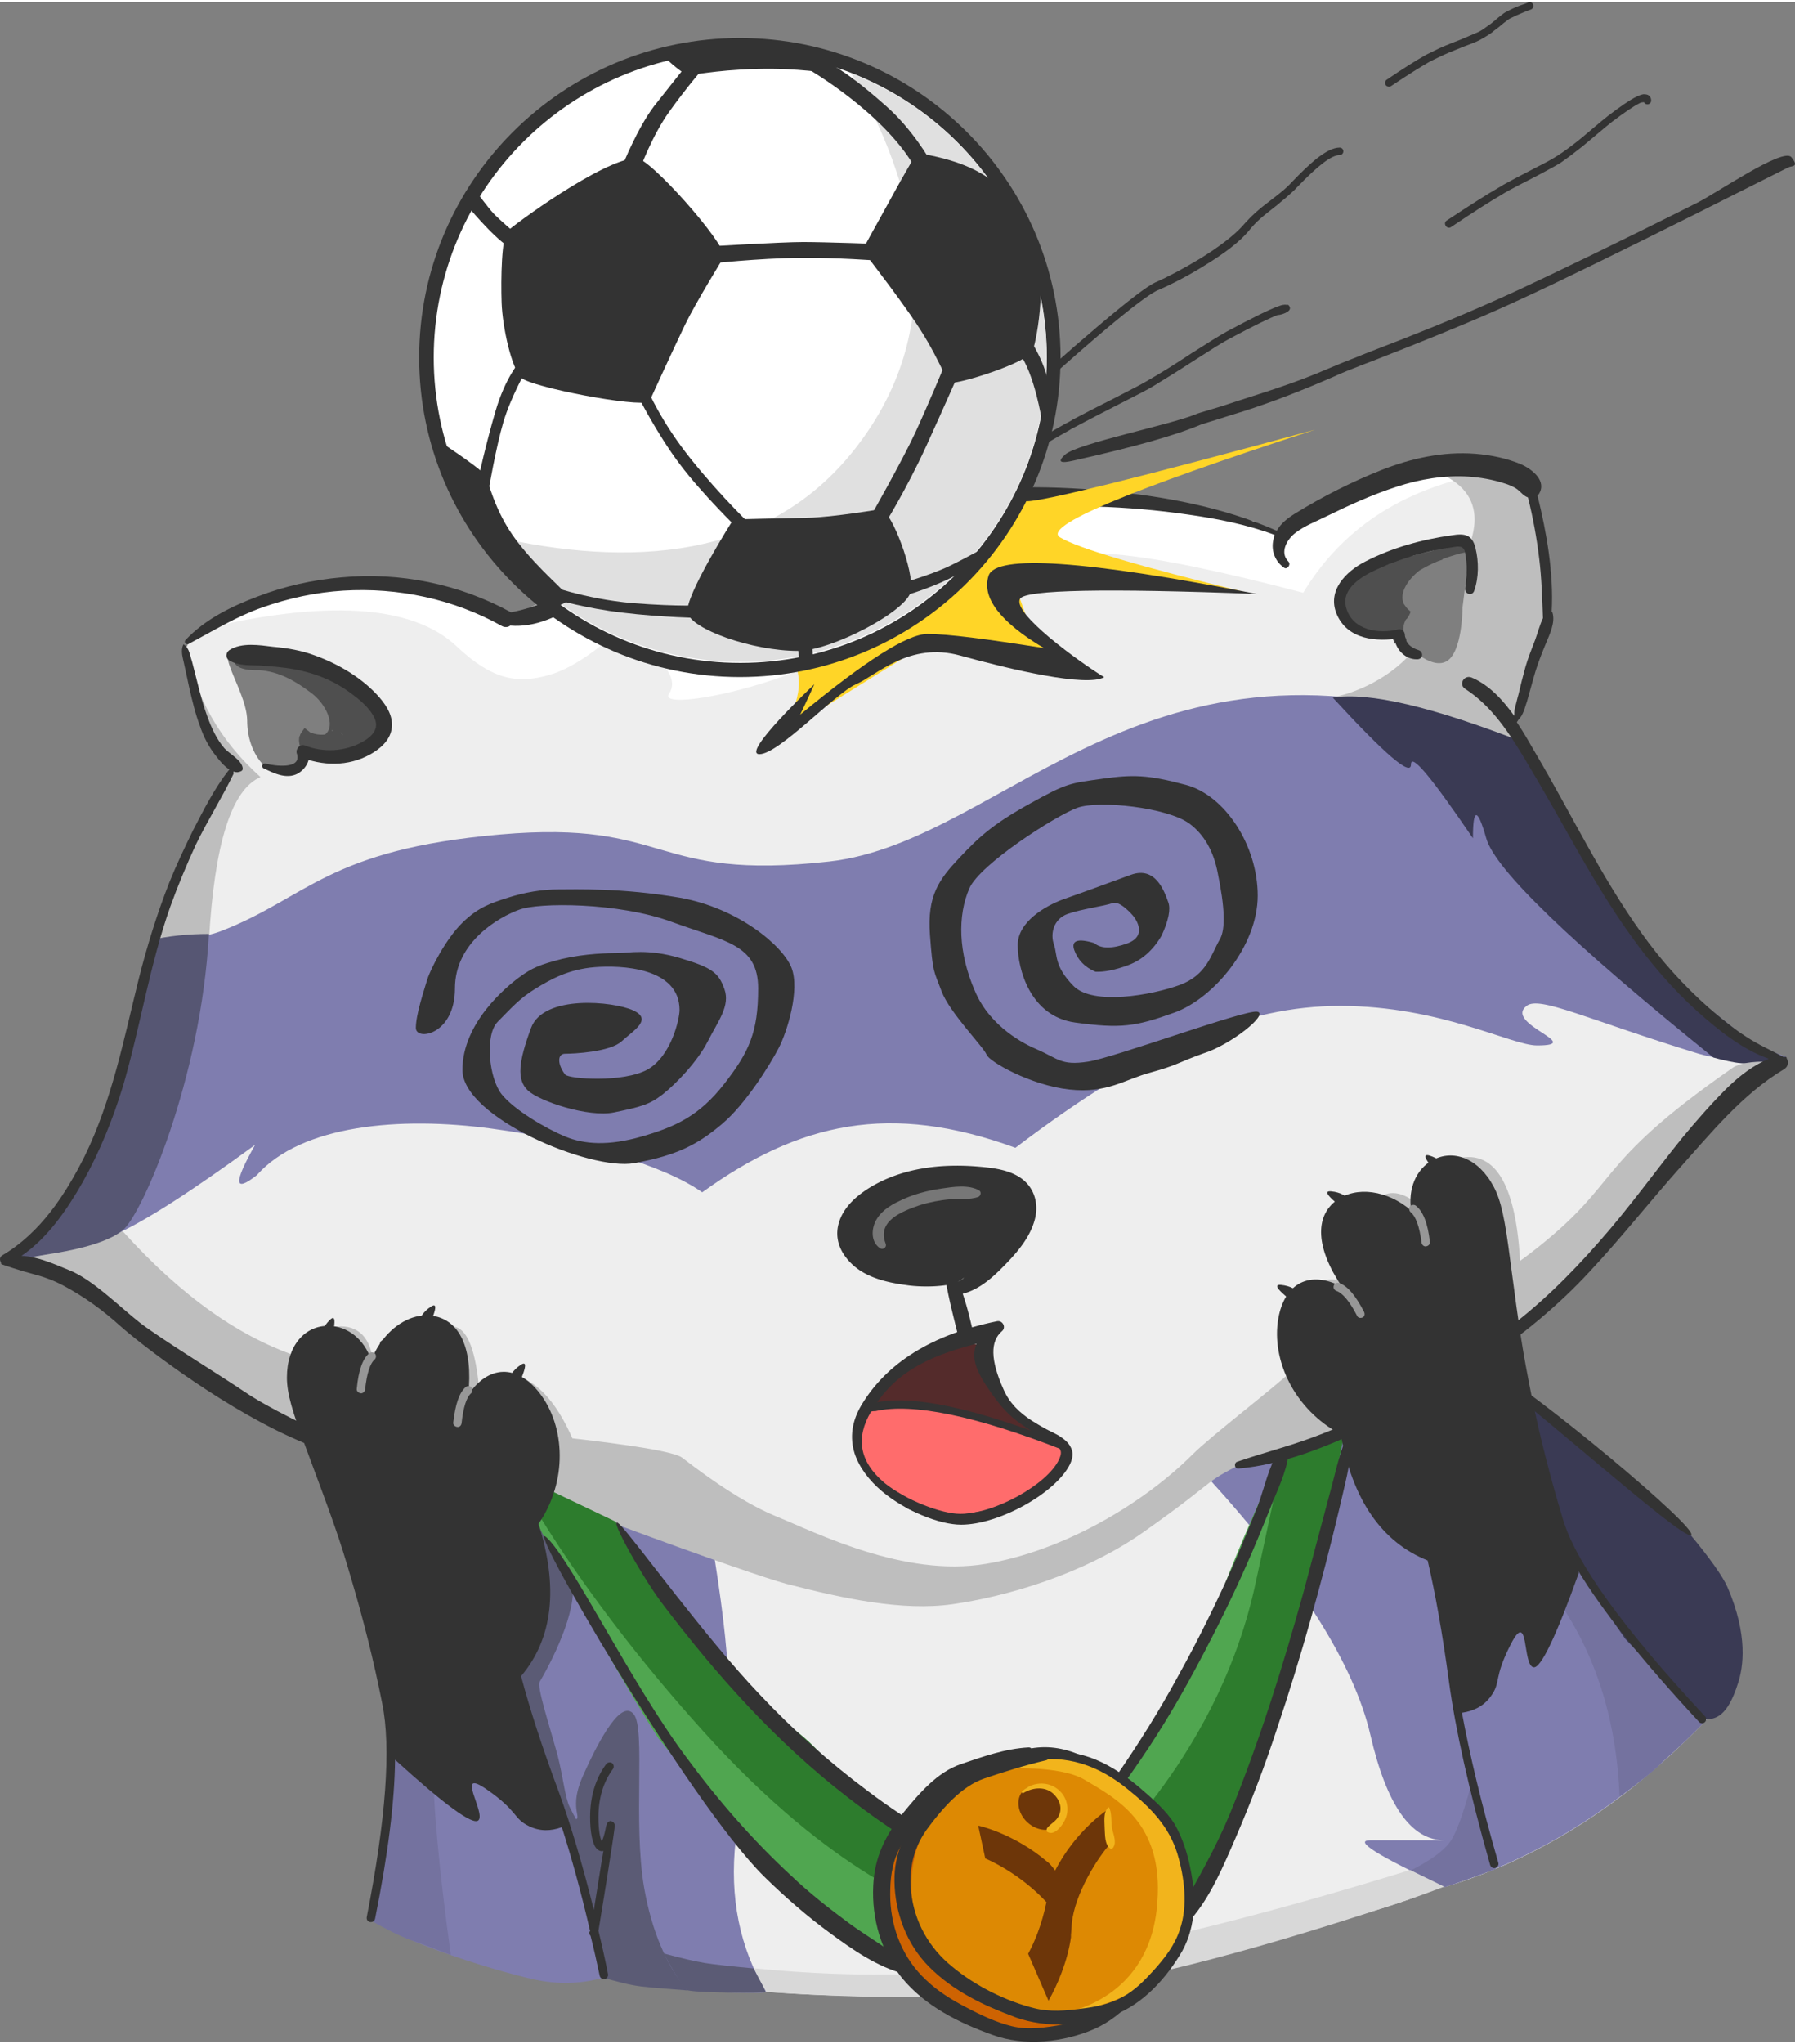<svg xmlns="http://www.w3.org/2000/svg" xmlns:xlink="http://www.w3.org/1999/xlink" width="188" height="214" viewBox="0 0 431.563 490.258"><rect x="0" y="0" width="431.563" height="490.258" fill="#808080" stroke="none"/><defs><path id="SVGID_1_" d="M0 0h431.563v490.258H0z"/></defs><clipPath id="SVGID_2_"><use xlink:href="#SVGID_1_" overflow="visible"/></clipPath><path clip-path="url(#SVGID_2_)" fill="#FFF" d="M170.98 368.876c4.9 29.2 5.6 46.301 1.9 51.301-3.6 5-1.3 6.5 7 4.699l-3 17c-1.5 13.7 1 25.801 7.3 36.301.5.801-25.2-.101-35.1-2.5-14.9-3.5-21.6-17.699-31.7-23.801-2.4-1.398-6-4-10.9-7.8l14.1-14 9.3-69c14.8 3.401 23.7 5.5 26.7 6.101 3.001.599 7.8 1.199 14.4 1.699M290.48 354.776c22.1 24.301 35.1 44.899 39 61.801 3.899 16.899 9.8 25.3 17.8 25.3h-17.8c-4.2 0 1.7 3.7 17.8 11.2 25.3-7.5 48.4-23.2 69.4-47.2 0 0-11.101-27.9-11.101-35.201 0-4.099-5.2-6.599-6.399-7.799-2.7-2.9-7.4-7.4-14-13.701l-16.301-13.099-13.5-9-64.899 27.699z"/><path clip-path="url(#SVGID_2_)" fill="#EEE" d="M3.829 303.484c-2.8 1.699.8-2.899 11-13.899l10.5-19.401 5.8-23.1 3.4-14.2c5.1-13.4 8.7-22.5 10.8-27.4 5.9-13.5 10.2-20.7 11.8-21.6-3.2-2.8-5.6-5.8-7.8-11.8-3.2-8.4-6.2-15.1-4-17.9.9-1.1 10.1-7.6 21.6-11 7.9-2.4 17.2-1.8 25.8-2.3 14.3-.7 27.9 8.2 30.2 6.9 13.5-7.6 49.2-16.7 46.4-24.6-2.5-7.1 5.5-6.8 23.3 7.3 2.9 2.3 9.6-9.1 14.5-4.7 7.5 6.8 20.8 7.1 39.599.9 17.101 2 28.9 3.6 35.201 4.8 9.299 1.7 16.299 5.5 21.5 5.5 2 0 13.1-16.1 23.699-20.5 11.2-4.6 28.7-3.6 32.6-3.6 11.601 0 13.701 25.1 11.601 38.9-.601 3.9-3.899 10.6-5.8 16.7-1.1 3.5-1 6.7-1.6 9-.601 2.1-2 3-1.4 3.3 8.1 4.9 9.199 25.3 16 37.3 6.8 12 37.199 36.1 49.1 36.1-11.5 12-29.1 29.102-33.6 35.401-2.2 3-15 15.5-38.6 37.399 31.6 22.5 48.399 36.199 50.399 41.199 3.101 7.5 5.399 33.901-2.7 42.7-37.6 40.901-69.8 46.701-80.3 50.101s-58.7 18.601-114.1 18.301c-23.9-.102-52.2-3.102-74.1-9.7-20.5-6.201-35.6-15.901-36.9-20.601-.6-2.199.1-3.399.5-5.899 1.4-8.701 7.1-21.101 10.6-39.8 1.6-8.602 6-20.301 6-29.2 0-6-2.8-11.8-8.4-17.5-27.4-9.101-43.9-15.8-49.4-20-14.7-11.101-25-20.5-35.4-26.8-9.399-5.601-16.899-6.801-17.799-6.301"/><path clip-path="url(#SVGID_2_)" fill="#7F7DAF" d="M290.48 354.727c22.102 24.302 35.102 44.9 39 61.802 3.9 16.898 9.801 25.3 17.801 25.3H329.48c-4.199 0 1.7 3.7 17.801 11.2 25.301-7.5 48.399-23.2 69.399-47.2 0 0-11.099-27.901-11.099-35.201 0-4.099-5.201-6.599-6.401-7.799-2.7-2.901-7.399-7.401-14-13.701l-16.3-13.099-13.5-9-64.9 27.698z"/><path clip-path="url(#SVGID_2_)" fill="#74729F" d="M339.081 449.127c4.8-2.399 7.899-4.699 9.399-6.699s3.101-6.301 4.9-12.801l6.301 19.101c-8 2.899-12.201 4.399-12.5 4.399-.3 0-2.999-1.399-8.1-4"/><path clip-path="url(#SVGID_2_)" fill="#7F7F7F" d="M62.429 158.984l10.2 2.1s12.2 4.1 16.3 6.3c4 2.1 4 6.3 4 6.3s-.8 4.1-7 8.3c-9.5 1.4-12.4-1-12.4-1s-2.7 3.2-5.7 4.2-8.4-4.2-8.4-12.5c-.1-8.499-12.2-22.1 3-13.7"/><path clip-path="url(#SVGID_2_)" fill="#4F4F4F" d="M90.329 167.884c-.2-.3-.4.3-.6 0l-.3.3c-.6-1-1.6-1.7-2.7-2.1-1-.8-7.8-5.2-9-5.8-.1 0-.3.2-.5.5-1.7-.8-3.6-1.6-5.5-2.2-.1 0-.4.2-.5.6-.8-.3-1.6-.6-2.3-.8-.1 0-.3.2-.5.5-3.6-2.3-7.8-3.7-10.7-3.8-.4 0-5.1 5.8 4.6 5.5 4.7.3 8.7 2.6 12.4 5.4 3.5 2.5 6.2 7.9 3.4 10.1h-.3c-1.1.1-2.1-.1-3.2-.5-.5-.4-.9-.7-1.4-1.1 0 0-1.2 1.6-1.1 1.8-.1.2-.2.3-.2.5-.1.8 0 1.4.2 2.1-.1.2-.2.3-.3.3-.1.2-.5.7-.5.9.5 1.9.3 3.6-.4 5.3 0 0 .4-.5.5-.6.7-1.1 1.1-2.4 1.3-3.7h.2v2.2c0-.5 1-1 1.1-1.7 0 .1.1.1.1.2v-.1c.3.2.5-.6.8-.5.1 0 .1.1.2.1-.2-.1-.2 0-.2.1l-.1.1h.4c0 .1-.1.1-.1.2l-.1.1c2.3.3 5.9 1.5 8.2.1-.1.1-.1.2-.1.3 0 .1-.1.1-.1.2.3-.1.5-.3.7-.4-.1.3-.2.5-.2.5.5-.4 1.1-.8 1.6-1.2.1 0 .1.1.1.1s.1-.1.2-.1c.3-.2.5-.3.8-.5.1 0 .2-.1.2-.1.1.1.2.3.4.4.1.1.5-.5.8-.9.3 0 .5-.1.7-.2 0 .1-.1.1-.1.2.2-.1.5-.3.9-.6.5-.3.8-.6 1-.8 1.5-1.2 2-2.8 1.8-4.5.6-2.3.2-5.099-1.6-6.4m-8.4 7.6c.2.3.4.5.6.7-.3-.2-.5-.4-.6-.7-.1.1-.1.1 0 0m-2-.5v.2c-.1 0-.1 0-.2.1.1-.2.1-.3.2-.3m2.7 4.9c0-.2-.1-.2-.1-.3h.1v.3z"/><path clip-path="url(#SVGID_2_)" fill="#FFF" d="M47.029 151.084c31.2-7.6 52.2-6.3 62.9 3.9 8.4 7.9 14.5 9 22.3 6.7 4.7-1.4 10.2-4.9 16.5-10.6 10.6 6.4 14.7 11.4 12.1 15.2-3.8 5.6 51.1-5.8 58.8-26.5 5.1-4 24-9.3 48.9-7 10.1.9 25 4 44.8 9.2 9.2-15.3 23.7-24.9 43.7-28.7-2.9 0-11.601-1.6-17.601 0-3.399.9-10.2 3.7-20.5 8.4l-10.6 7-6.9-3.9-19.899-3.1-40.101-4.3h-21.899l-11.4-8.7-13.6 8.7-16-8.7-14.6-3 3 7.4-6.1 8.4-20.2 18.2-17.5 8.5-15.8-6.3-20-2.1-20.4 2.1-19.9 9.2z"/><path clip-path="url(#SVGID_2_)" fill="#BEBEBE" d="M50.229 225.684c1.3-23.3 5.4-36.4 12.4-39.4-9.9-8.9-15.8-19.4-17.7-31.4 1.3 15.7 5.1 25.7 11.5 30.1l-7.5 11-6.8 14.5c-6.2 15.3-8.9 24.1-8 26.4 3.7.4 9.3-8.1 16.1-11.2M320.329 167.384c-.601-.1-.399-.2.7-.4 5.9-1.2 15.6-5.6 20.5-13.6 4.8-7.8 13-21.3 13-29 0-5.1-3-8.9-8.9-11.3 4-1.9 6.9-2.8 8.9-2.4 2 .3 6.5 2.3 13.6 6l4.7 19.9v13.2l-4.7 10.8c-1.5 7-3.1 11.1-4.8 12.3-1.7 1.2-.899 3 2.601 5.5-13.801-5.9-24.4-9.2-31.801-9.9-7.5-.7-12-1.1-13.8-1.1"/><path clip-path="url(#SVGID_2_)" fill="#7F7F7F" d="M329.929 136.684l11.8-4.3 11.802-2.2-1.901 15.3s0 10.9-3.9 13c-3.899 2.1-9.8-4.3-9.8-4.3h-1.898l-.602-.9c0-2.2-7.3-1.2-7.3-1.2l-3.9-4.3v-4.3l1.9-4.3 3.799-2.5z"/><path clip-path="url(#SVGID_2_)" fill="#4F4F4F" d="M347.429 131.884c.101-.2.4-1 .5-1l-2.1.6c.1-.1.1-.2.2-.2-.4.2-.9.3-1.3.5-.101 0-.101.1-.2.1-2.4.6-4.8 1.2-7.3 1.7-1 .2-1.801.4-2.7.6-.2.1-.4.5-.601.9-.1 0-.199 0-.3.1-.2 0-.399.1-.5.1-1.399.4-4.399 1.2-5.3 1.8h-.8c-.2 0-.7.8-1 1.4-.101.1-.101.1-.2.1-.1.1-.2.3-.3.4-.4.1-.601.2-.9.4-.2 0-.399.1-.399.4-.2.2-.4.3-.601.5-.1-.1-.5.6-.8 1.1-.2.2-.3.4-.4.6-.899 1.6-1 2.9-.6 4v.2c.1.1.1.2.2.3l.6.9c1.3 1.9 3 3.1 5.2 3.8 0 0 .1 0 .2-.1.899.4 3.6.5 4.6.8.101 0 .2-.1.3-.2.2.1.4.2.5.3.4.5 1 .9 1.5 1.2 0 .1.101.3.2.4 0 .2.101.4.2.7l.2-.4s.1 0 .1-.1c0 .1.101.2.101.3.1.3.199.7.399 1 0-.1 0-.2.2-.3l.1.1s.2-.2.301-.4c.1.1.199.3.3.5.1-.1.1-.2.2-.3.399-.4 1.1-1.3.899-1.6-.899-1.3-1-2.7-.3-4.3 0 0 .1-.1 0-.1.1-.1.2-.2.2-.3.3 0 1.2-1.7 1.1-1.9-.3-.2-.399-.4-.6-.5-.4-.4-.7-.9-1-1.3-1.3-2.7 1.2-6.1 3.8-8.1 1.4-.8 2.9-1.6 4.4-2.2l.899-.3c.101 0 .2-.1.2-.2 1.9-.7 3.8-1.3 5.8-1.7.4-.1.9-1.8 1.101-1.9-2.099.3-6.299 0-6.299 1.6m-9.3 7.3c.101-.2.3-.5.4-.7.2-.1.3-.3.399-.4l-.399.4c-.2.2-.3.5-.4.7"/><path clip-path="url(#SVGID_2_)" fill="#3A3A54" d="M356.029 324.785l-33.2 18.198c48.7 39.2 76.3 61.302 82.8 66.5 2.2 1.802 2.1 3.302 3.8 3.302 3.2.1 5.9-.802 8.4-8.602 1.3-3.898 2.5-11.599-2.5-23.2-1.101-2.5-4.101-6.8-9-12.698l-50.3-43.5z"/><path clip-path="url(#SVGID_2_)" fill="#D8D8D8" d="M181.129 472.584c26.1 2.601 50.7 1.899 74-2.3 23.3-4.2 51.2-11.2 83.9-21.301l8.199 4c-5.3 2-9.3 3.401-11.899 4.201-38.101 12.6-66.3 19.5-84.5 21.1-20.101 1.699-42.3 1.699-66.8 0"/><path clip-path="url(#SVGID_2_)" fill="#BEBEBE" d="M153.829 390.185c3.2-6.399 4.9-10.601 4.9-12.801 1.8 0 8.7-1.599 8.7-1.599s.4-2 1.3-6l-11 1.799h-4.1l.1 4.201c.2 2.899.3 5 .3 6.399s0 4.101-.2 8.001"/><path clip-path="url(#SVGID_2_)" fill="#7F7DAF" d="M170.963 368.923c4.9 29.2 5.6 46.301 1.9 51.301-3.6 5-1.3 6.5 7 4.699l-3 17c-1.5 13.7 1 25.801 7.3 36.301.5.8-25.2-.101-35.1-2.5-14.9-3.5-21.6-17.7-31.7-23.801-2.4-1.399-6-4-10.9-7.8l14.1-14 9.3-69c14.8 3.4 23.7 5.5 26.7 6.101 3 .599 7.8 1.199 14.4 1.699"/><path clip-path="url(#SVGID_2_)" fill="#5B5B75" d="M181.164 472.623c-5.3-.5-9.2-.899-11.7-1.3-2.5-.399-5.8-1.2-9.9-2.301 3 5.5 4.8 8.401 5.6 8.801 1.2.699 18.9.8 18.9.5.1-.099-.9-2-2.9-5.7M139.764 441.022c.1-1.198.1-2 0-2.6-.3-1.299 0 1.201-2.8-4.599-1.1-2.2-1.6-7.302-2.9-12.401-2.2-8-5-16.4-4.3-17.7 4-6.8 9.7-19.099 7.5-25-1.4-4-3.9-8.099-7.5-12.3l-16.2 22.701v24.2l16.1 21.398 10.1 6.301z"/><path clip-path="url(#SVGID_2_)" fill="#5B5B75" d="M165.264 477.923c-5.1-6.1-8.6-14.399-10.4-24.699-2.7-15.601.4-38.2-2.5-41.7-2.9-3.601-8 5.399-12.2 14.8-4.2 9.4 1.5 10.7-3.6 10.7-3.4 0-5.7 1.3-6.8 3.8l6.3 16c.3 3.4.5 5.5.5 6.4 0 .899.3 4.699.9 11.699 4-.3 6.6-.3 7.8 0 5.8 1.7 8 2 11.3 2.301 4.1.299 7.1.599 8.7.699"/><path clip-path="url(#SVGID_2_)" fill="#BEBEBE" d="M15.929 296.585l-10.3 5.398 10.3 4.701 14.8 9.5 16.7 14.5 12.2 7.6c8.9 4 17.8 7.5 26.8 10.301 9 2.8 19.9 5.5 32.8 8 14.3-3.102 18-5.801 11-8-4.5-1.4-3.7-7.4-11-10.301-6.9-2.699-22.5-6.801-46.6-12.399-14.6-4.601-28.9-14.7-43-30.3-3.6-1.7-8.2-1.301-13.7 1"/><path clip-path="url(#SVGID_2_)" fill="#7F7DAF" d="M424.729 255.085c-7.5-.5-12.898-1.301-16.3-2.301-26.8-8.2-38.3-14-41.399-11.5-5.601 4.3 14.399 9.5 2.5 9.5-6.199 0-23.199-9.5-47.301-9.5-22.8 0-45.8 9.6-78.1 34.1-30.1-11-52-6.101-75.299 10.7-9-6.4-29-12.4-50.601-15.301-22.1-3-45.8-.899-56.5 11.199-5.5 4.301-5.6 1.901-.399-7.299-15.601 11.4-27 18.7-34.201 21.799-6.5 2.801-18.9 5.201-24 5.901 6.8-6.101 14.8-18.7 24-37.7l9.4-38.9c7.5-.3 13.2-1.1 16.9-2.6 20.5-8 25.5-19.5 66.8-23.1 41.3-3.6 35.9 11.3 79.101 6.5 43.2-4.8 77.899-63.4 164-29.5 9.398 11.2 16.199 22 20.398 32.5 17.301 24.1 28 36.8 32.102 38.2 7.199 3.301 11.799 5.199 13.699 5.699l-4.8 1.603z"/><path clip-path="url(#SVGID_2_)" fill="#3A3A54" d="M424.529 254.885c-3.101.3-5.601.3-7.301 0-1.8-.301-3.5-.7-5.3-1.2-34.3-27.7-52.5-45.2-54.6-52.7-2.101-7.4-3.2-7.4-3.2 0-10-14.7-14.9-20.6-14.9-17.7 0 2.9-6.3-2.5-18.8-16.1 8.7-1.4 23.9 2.2 45.5 10.6 4.8 7.4 8.8 14.4 11.8 21l9.2 16.9 10.9 13.3 11.3 11.5 12.9 10.3 6.3 3.5-3.799.6z"/><path clip-path="url(#SVGID_2_)" fill="#565673" d="M29.529 295.185c4.6-3.7 18.8-36.2 20.7-71.2-5.1 0-9.8.5-14.1 1.5l-3.6 23.399-5 14.601-4.6 11.7-8 14.5-6.7 8.3-5.2 4.399 7.9-1.3c9.4-1.399 15.6-3.399 18.6-5.899"/><path clip-path="url(#SVGID_2_)" fill="#BEBEBE" d="M133.729 344.785c18.4 2 28.5 3.698 30.3 5.1 2.1 1.599 13 10.2 22.6 14.099 9.6 3.901 30.8 14.7 50.4 11.401 18.1-3 37.399-14 49.8-26.401 4.3-4.3 19.7-16.099 23.9-20.099 5.8-5.5 10.399-12.8 14-22.1 14 7.398 28.5 5.398 43.399-6.2 22.4-17.3 13.8-20.3 48.4-44.401 1.6-1.099 4.5-1.599 8.899-1.5l-22.399 26.401-13.5 15.3-10.3 10.5-8.101 8-22.7 16.599c-7.5 3.802-13.199 6.302-17.1 7.5-3.2 1-7.4 4.901-13.1 6.802-4.7 1.6-10.4 1.198-16.601 4.1-13.5 6.4-7 4-26.899 18-14.4 10.099-33 15.4-45.7 17.2-12 1.7-26.1-1.3-40-4.901-4.4-1.2-17.7-5.7-40.6-14.2-3-1.099-8.8-3.198-17.5-6.099l2.802-15.101z"/><path clip-path="url(#SVGID_2_)" fill="#BEBEBE" d="M365.529 303.785c-.9-19.302-5.9-27.9-14.9-25.9s-6.5 11.799 7.5 29.4l7.4-3.5zM137.729 345.484c-4.2-9.699-9.4-15-15.8-15.801-6.4-.8-3.2 4.5 9.6 15.801h6.2zM115.229 333.685c-.8-9.2-2.7-14.301-5.6-15.2-2.9-.9-4.4 2.6-4.4 10.7v11.899l10-7.399zM345.129 293.385c-4.3-5.301-8.1-7.7-11.399-7-3.301.699-2.2 4.199 3.199 10.6l10.2 1.9-2-5.5zM324.829 308.984c-2-2.101-4.8-2.5-8.601-1.199-3.799 1.3-2.899 2.199 2.5 2.599l6.101-1.4z"/><path clip-path="url(#SVGID_2_)" fill="#50A650" d="M217.81 472.644s-20.4-6.6-59.5-55.3c-18.5-28.899-42.3-77.599-42.3-77.599h6.2c3.9 8.099 7.1 13.699 9.6 16.898 6.7 8.602 17.4 20.5 31.9 35.9 0 0 22.3 24.5 39.4 36.701 3.2 2.199 36.2 20.099 36.2 20.099l-21.5 23.301zM308.51 347.644l14-2.6s-8.9 28.201-15.2 52c-13.5 50.701-30.8 74.1-30.8 74.1l-15.7-4.6-5.199-20.1s31.699-43.801 36.999-60.801c2.9-9.699 15.9-37.999 15.9-37.999"/><path clip-path="url(#SVGID_2_)" fill="#2D7C2D" d="M148.009 365.244c1.9 4.101 4.8 8.399 8.8 13.101 6 7 13.4 16.899 19.1 23.799 6.4 7.701 14.6 11.901 19.7 17.101 20.6 21.199 36.8 27.101 36.8 27.101l-7.3 11.799s-24.2-7.099-56.1-42.599c-31.9-35.401-45.1-61.801-45.1-61.801l24.1 11.499zM308.51 349.044s-3-1.399 6.6-2.601c4.9-.5 7.9-1.299 7.9-1.299s-5.5 27.6-12.301 53c-16.8 63.399-25.1 59.7-25.1 59.7l-13.5-1.101-10.3-8s30.1-25.1 39.7-67.1c2.301-10.298 7.001-32.599 7.001-32.599"/><path clip-path="url(#SVGID_2_)" fill="#333" d="M254.909 444.244c2.8-.101 5.602-4.101 7.3-6.101 2.802-3.2 5.302-6.399 7.802-9.7 5.799-7.898 11-16.199 15.698-24.699 5-9.101 9.7-18.399 13.9-27.899 2-4.5 3.8-8.901 5.7-13.601 1.6-4.199 4-8.801 4.5-13.301.1-1.3-1.9-1.699-2.4-.699-2.398 3.899-3.398 8.801-5 13.199-1.898 4.602-3.7 9.2-5.7 13.801-4.1 9.199-8.5 18.199-13.399 27-4.5 8.301-9.5 16.301-14.9 24.101-2.5 3.599-5 7-7.8 10.099-1.8 1.999-5.501 4.901-5.701 7.8-.099-.1-.099 0 0 0M323.709 344.943c-1.898 4.5-2.8 9.302-4.1 13.9-2.1 7.8-4.1 15.5-6.2 23.3-5 18-10.599 35.901-17.7 53.3-3.398 8.2-7.699 15.7-12 23.302-.898 1.599 1.301 3.599 2.602 2.099 4.799-5.5 7.898-13 10.799-19.7 3.701-8.599 7-17.2 9.9-26.099 5.801-17.201 10.699-34.901 14.899-52.5 1.3-5.701 2.901-11.401 3.2-17.201 0-1.099-1.2-1.2-1.4-.401M159.009 384.644c13 17.2 27.4 33.4 44.6 46.7 5.4 4.2 11.1 8.2 16.9 11.7 6.199 3.8 13 8.201 20 10 1.899.5 2.8-2 1.3-3-5.4-3.7-11.8-6.2-17.5-9.6-5.4-3.199-10.6-6.601-15.6-10.4-9.4-7-18-14.7-26-23.2-13.2-13.8-29.5-36.5-33.5-40.7-4-4.2 4.601 11.5 9.8 18.5M131.409 369.044c-5.9-5.5 34 63.5 52.4 81.601 5 4.899 10.3 9.5 15.9 13.6 5.3 3.9 11.2 8 17.7 9.699 1.102.301 2.102-1.199 1.2-2-4.4-3.699-9.5-6.599-14.1-9.899-5-3.699-9.9-7.5-14.4-11.8-9.3-8.6-17.7-18.301-25.2-28.5-13.2-17.701-27.6-47.302-33.5-52.701"/><path clip-path="url(#SVGID_2_)" fill="#CE6302" d="M215.015 446.771c5.041-16.882 23.626-26.236 41.513-20.896 17.888 5.34 28.302 23.354 23.261 40.236-5.04 16.882-23.627 26.236-41.514 20.896-17.886-5.339-28.302-23.354-23.26-40.236"/><path clip-path="url(#SVGID_2_)" fill="#333" d="M247.453 421.219c8-.5 14.7 2.801 20.399 8.102 2.601 2.398 5.5 5 7.601 8 1.7 2.398 2.601 5.199 3.3 8.099 1.5 6.101 2.1 13.3.2 19.401-1.2 3.898-3.601 7.398-6.3 10.5-2.2 2.699-4.7 5.299-7.6 7.299-2.9 1.9-6.201 2.9-9.5 3.5-3.9.701-8.301 1.4-12.301.4-3.699-.9-7.5-2.699-10.9-4.5-3.5-1.801-6.899-3.9-9.699-6.601-5.4-5-8.3-12-8.6-19.3-.1-3.4.1-7.1 1.3-10.299.899-2.301 2.3-4.401 3.7-6.301 3.299-4.5 7.699-10.199 13-12.4 5.1-2.4 10.299-4.1 15.5-5.6 1.1-.301.899-2.101-.301-2-5.6.301-10.9 2.199-16.199 4-5.701 1.899-10.101 7.1-13.801 11.6-4.3 5.4-7 10.701-7.3 17.6-.4 7.9 1.9 16 6.899 22.2 5.601 6.8 13.701 10.8 21.801 13.7 7.6 2.8 17 1.8 24.4-1.4 7.1-3.1 13-10.3 16.5-17 3.399-6.6 3.5-14 2.299-21.199-.6-3.801-1.6-7.699-3.399-11.101-1.899-3.5-5.101-6.399-8-9.2-6.399-5.898-14.399-10.8-23.399-8.8-.4.3-.2 1.401.4 1.3"/><path clip-path="url(#SVGID_2_)" fill="#DD8903" d="M220.406 443.905c5.041-16.882 23.627-26.236 41.514-20.896 17.888 5.34 28.302 23.354 23.261 40.236-5.04 16.882-23.627 26.236-41.514 20.896-17.887-5.339-28.301-23.354-23.261-40.236"/><path clip-path="url(#SVGID_2_)" fill="#6D3609" d="M245.948 429.961c1.809-1.938 5.205-1.711 7.589.512 2.385 2.22 2.852 5.593 1.045 7.533-1.808 1.938-5.205 1.711-7.589-.511s-2.851-5.595-1.045-7.534"/><path clip-path="url(#SVGID_2_)" fill="#6D3609" d="M253.688 449.105c-.7-.9-1.301-1.7-1.9-2.102-8.1-6.898-16.6-8.699-16.6-8.699l1.699 7.9c1.2.5 8.5 3.799 14.7 10.5-1.1 5.4-2.899 9.7-4.399 12.4l4.899 11.3c2.101-3.7 4.601-9.5 5.4-15.3v-.5c0-.4.1-.801.1-1.2 0-.5.101-1.101.101-1.601.699-7.1 6.199-15.801 9.3-19.199l-.4-8.301c-.101.002-7.9 5.002-12.9 14.802"/><path clip-path="url(#SVGID_2_)" fill="#F2B41C" d="M245.987 430.505c2.399-1.5 5.7-1.699 7.6.5 1.601 1.699 1.9 4 .4 5.801-.7.8-1.9 1.5-2.3 2.199-.101.399-.101.801.3.899 1.5.8 3.3-1.5 3.8-2.5 1.3-2.2 1.1-4.899-.5-6.899-2.5-3-6.8-3-9.5-.5-.3.199 0 .6.2.5M266.387 434.005c-1.199 1.101-.8 3.601-.8 5 .101 1.601 0 3.801 1.3 4.801.301.099.7 0 .801-.301.801-1.301 0-3-.301-4.5-.3-1.5 0-3.801-.8-5.199.101.098 0 .098-.2.199"/><path clip-path="url(#SVGID_2_)" fill="#F2B41C" d="M241.453 424.619s11.101-4.101 18-2.101c17.399 5.101 26.8 22.101 25.601 34.101-.801 8.5-3.701 16.899-12.601 21.601-8.899 4.7-16.399 5-16.399 5s20.6-2.9 22.199-26.5c1.5-19.3-10.1-25-17.6-29.5-6.099-3.5-19.2-2.601-19.2-2.601"/><path clip-path="url(#SVGID_2_)" fill="#333" d="M251.453 422.319c7.7-.301 14.2 2.699 20 7.5 5.2 4.199 9.601 8.699 11.601 15.199 1.699 5.602 2.6 12.602.6 18.301-1.2 3.699-3.6 6.801-6.301 9.801-2.199 2.398-4.5 4.8-7.5 6.398-3.1 1.7-6.5 2.401-10 2.801-3.6.5-7.5.801-11.1-.101-6.9-1.7-14.3-5.399-19.8-10-5.601-4.5-9.101-10.799-9.899-17.899-.601-6 .699-11.101 4.299-15.801 3.301-4.398 7.9-9.699 13.201-11.5 5-1.699 9.799-3.199 14.899-4.398 1.101-.2.8-1.901-.3-1.901-5.4.101-10.4 1.8-15.5 3.101-5.801 1.601-10.301 6.301-13.9 10.801-4.199 5.099-6.8 10.3-6.699 17.099.1 7.5 2.899 15 8.199 20.401 5.801 5.898 13.301 9.5 21 12.3 7.301 2.599 16.4 2.099 23.6-.601 7-2.601 12.701-9 16.4-15.399 3.4-6.201 3.301-13.3 1.9-20-.7-3.601-1.9-7.201-3.7-10.401-2.101-3.398-5.399-6.199-8.399-8.8-6.4-5.399-14.201-9.899-22.9-8.2-.501.299-.301 1.299.299 1.299M429.563 253.876c.5.8.4 2-.6 2.601-10.1 6-17.8 15.601-25.6 24.301-7.101 8-13.801 16.5-21.2 24.398-7.4 8-15.9 15-25 21.2-.2.201-.5.3-.7.5 13 7.401 52.4 40.401 50.1 41.601-2.3 1.199-40.1-33.199-51.6-40.601-8.6 5.601-17.4 10.701-26.7 15-9.5 4.401-19.899 8.701-30.5 9.601-1 .101-1.1-1.301-.399-1.601 6-2.099 12.1-3.599 18-5.799 5.8-2.101 11.5-4.701 17-7.601 10-5.101 19.6-11.101 28.699-17.601 8.7-6.299 16.301-13.799 23.4-21.899 7.1-8 13.3-16.699 20-25 3.4-4.101 6.9-8.101 10.7-11.899 3.2-3.101 6.2-5.401 10.1-7.101-6.399-2.199-12.399-7.101-17.2-11.399-12-10.8-20.6-24.3-28.5-38.1-4.199-7.4-8.3-14.8-12.699-22.101-3.9-6.5-8.101-13.099-14.601-17.299-1.7-1.1-.2-3.5 1.601-2.701 4.199 1.801 7.399 5.301 10.199 9.201 0-.6 0-1.3.2-2 .3-1.1.5-2.1.8-3.1.5-2.2 1.101-4.5 1.7-6.7.601-2.1 1.5-4.3 2.3-6.401.601-1.599 1.101-3.599 1.9-5.299-.2-4.8-.3-9.5-.9-14.3-.6-5-1.5-9.901-2.699-14.7-1.101-.4-1.5-1.1-2.5-1.9-.9-.7-2.2-1.2-3.2-1.5-2.8-.9-5.7-1.4-8.5-1.6-5.8-.4-11.8.6-17.3 2.4-5.9 1.899-11.601 4.5-17.101 7.2-2.399 1.199-5.1 2.199-7.3 3.9-2 1.5-3.9 4.7-1.7 6.9.7.7-.3 2-1 1.5-2.1-1.4-3.1-3.9-2.7-6.3.101-.6.2-1.1.4-1.6-6.7-2.5-13.8-3.9-20.9-4.9-14.5-2.1-29.3-2.5-44-1.5-7.4.4-14.9 1.9-22.3.199-1.8-.399-3.6-1.099-5.2-1.899-.8-.4-1.6-.9-2.3-1.4-.6-.4-1.4-1.3-2.2-1.5-1.4-.4-4 1.9-5.3 2.6-2 1.199-3.9 2.3-6.1 3-.1 0-.2.1-.3.1.1.099.1.3.2.4.4 1.199-.9 1.8-1.8 1.4-2.1-1-3.8-2.701-5.7-3.9-2-1.301-4-2.2-6.2-2.9-4.5-1.401-9.2-1.8-13.9-.8-.1-1.3-.3-2.4-.4-3.601 5.5-.399 7.6 6.401 5 10.401-3.1 4.599-14.1 7.7-18.9 9.9-11 5.1-21.2 17.199-33.5 16.199-.5.401-1.3.5-2 .101-11.6-6.5-25-9.3-38.1-8.5-6.6.399-13.1 1.8-19.4 4-6.3 2.2-11.8 5.6-17.8 8.8-.6.3-1.2-.401-.8-.901 4.7-5 11-8.099 17.4-10.5 6.5-2.5 13.3-4 20.2-4.599 14-1.3 28.2 1.599 40.5 8.3.1 0 .1.1.2.1 13.4-2.5 19.7-11 29.8-16.5 4.1-2.2 9.3-3.2 13.6-5.4 1.8-.901 3.9-2 4.9-3.8.6-1.2.5-3.8-1.3-3.9-2-.1-2.5-3.1-.4-3.6 5.4-1.3 10.9-1 16.2.7 3 1 6.7 2.6 9.4 4.9.1-.3.3-.5.6-.701 2.2-1.899 4.8-3.099 7.2-4.5 1.9-1.099 4-2.599 6.4-2.599s3.9 1.3 5.7 2.7c1.7 1.3 3.699 2.1 5.8 2.7 7.3 1.8 15.3.199 22.601 0 7.5-.2 15.1.1 22.6.8 13.9 1.3 28.1 3.899 41 9.6 1-1.8 2.7-3.1 4.5-4.201 6.5-4 13.6-7.599 20.7-10.399 7.1-2.8 14.8-4.5 22.5-3.9 3.8.299 7.7 1.1 11.2 2.6 2.6 1.199 6.1 4 4.1 7.1-.1.099-.2.2-.3.4 2.2 8.9 3.899 18.6 3.399 27.8.101.1.101.2.2.3.7 2.4-.7 5.2-1.6 7.4-.9 2.199-1.8 4.4-2.5 6.699-.7 2.301-1.3 4.701-2 7.101-.4 1.1-.601 2.1-1.101 3.1-.399.9-.899 1.2-1.3 1.9 0 0 0 .1-.1.1 1.7 2.5 3.2 5.2 4.6 7.6 8.5 14.4 15.7 29.6 25.4 43.1 4.7 6.599 10.1 12.599 16.1 17.9 2.9 2.6 5.9 5 9.2 7.1 2.9 1.898 5.9 3.199 8.9 4.8.601-.201.701.099.701.299M.263 302.977c-.4-.601-.4-1.399.4-1.801 9.1-5.398 15.1-14.599 19.7-23.8 6.6-13.5 9.4-28.099 13-42.599 2-7.901 4.4-15.7 7.4-23.3 1.7-4.2 3.7-8.4 5.7-12.5 2.5-4.8 5.1-10 8.5-14.3l.2-.2c-1.3-.8-2.5-2.3-3.1-3.101-1.8-2.199-3.1-4.699-4-7.399-1.1-2.9-1.8-5.9-2.5-8.9-.4-2-.9-4-1.3-6-.3-1.5-.9-3.1-.2-4.6 0-.101.1-.101.2 0 1.3.899 1.4 2.6 1.9 4 .4 1.7.9 3.399 1.3 5.1.7 2.799 1.4 5.5 2.4 8.2 1 2.7 2.2 5.4 4.1 7.599 1.3 1.401 4.3 2.901 4.4 4.901 0 .3-.2.5-.4.599-.6.301-1.2.301-1.8.101v.5c-2.8 5.8-6.3 11.3-9.1 17.1-2.2 4.799-4.3 9.799-6.1 14.799-5 14.101-7.2 28.901-11.4 43.201-2.4 7.899-5.6 15.799-9.7 23.099-3.7 6.5-8.4 13.401-14.7 17.7 3.9.101 8.2 2.101 11.4 3.401 5.5 2.099 12.4 9 17 12.599 4.7 3.701 19.7 12.901 25.3 16.701 5.6 3.799 16.1 8.899 22.5 11.5 6.3 2.7 30.9 7.7 33.2 9.7.9.8 2.6 3 2.4 3.199-.9 1.301-29.5-5.5-47.4-13.699-17.9-8.2-36.6-22.901-40.7-26.602-4.2-3.8-8.5-6.898-13.5-9.599-2.4-1.3-4.9-2.201-7.6-2.901-2.4-.599-7.2-2.199-7.4-2.3 0 .001-.2-.199-.1-.398"/><path clip-path="url(#SVGID_2_)" fill="#333" d="M230.263 307.576c.3-.099.7-.3 1.1-.599.2-.101.3-.301.5-.5a5 5 0 0 1-1.6 1.099m-2.7.801c-3.2.5-7.2.399-9.7 0-4.6-.601-9.7-1.801-13.1-5.101-2.7-2.6-4.2-6-3.1-9.799 1.1-3.801 4.2-6.5 7.4-8.5 7.7-4.701 16.9-5.801 25.8-5.101 3.601.3 7.601.699 10.601 2.8 3.399 2.399 4.399 6.5 3.199 10.399-1.199 4-4 7.301-6.8 10.2-3 3.101-6.2 6.101-10.399 7.201 1 2.899 1.699 5.799 2.399 8.799.601 2.3-3.2 2.9-3.7.5-.9-3.699-1.9-7.499-2.6-11.398"/><path clip-path="url(#SVGID_2_)" fill="#7F7DAF" d="M114.063 358.477c-1.6.199-2.9.199-3.7 0-.9-.199-2.1-.699-3.8-1.601l-4.8 10.201-4.2 15.2-1.4 18.8v20.599l3.3 19.102 5.1-15.2 4.2-11.701 5.1-13.899 4.1-13.899-1.1-7.701-3-12.599.2-7.302z"/><path clip-path="url(#SVGID_2_)" fill="#5B5B75" d="M106.863 356.177l-6.4 11.801-2.4 11.099-2 19.901v24.098l2 17.601 1.5-.899c-.9-23.3-.6-40.8.9-52.601s4.8-21.301 9.8-28.301c.3-1.599.3-2.398 0-2.699-.3-.199-1.4-.199-3.4 0"/><path clip-path="url(#SVGID_2_)" fill="#333" d="M98.962 441.676c0 .5-.5 1-1 1s-1-.3-1-.8c-3.9-43.099-1.7-69.599 8.2-83.398.3-.401.7-.5 1.1-.2.4.299.1.898-.2 1.299-2.6 3.6-4.6 8.201-6.2 13.701-3.6 12.898-4.4 31.2-2.8 55.7.1 1.8.6 3.599.8 5.398.301 2.401.901 4.8 1.1 7.3"/><path clip-path="url(#SVGID_2_)" fill="#777" d="M212.951 298.465c-2.2-5.5 3.9-7.8 8.2-9.3 2.301-.7 4.801-1.2 7.301-1.399 2.199-.199 4.699.199 6.8-.601.6-.3.7-1.2.2-1.5-2.5-1.5-6.301-.899-9-.5-3.5.5-7 1.401-10.2 3-2.4 1.101-4.8 2.7-5.9 5.2-.9 2.1-.8 4.9 1.3 6.201.699.399 1.599-.3 1.299-1.101"/><path clip-path="url(#SVGID_2_)" fill="#333" d="M341.051 155.766c-1.9-.6-3.2-1.7-3.3-3.8-.101-.8-.7-1.3-1.5-1.2-4.7 1.2-11.101.3-12.601-5.2-1.3-4.7 4-7.7 7.601-9.3 4.6-2.1 9.3-3.6 14.2-4.6 1.199-.3 2.3-.4 3.6-.6 1.6-.3 2.9-.5 3.2 1.3.6 2.9.399 5.6 0 8.5-.2 1.4 1.7 2.1 2.2.6 1.1-3.2 1.1-6.9.3-10.2s-2.601-3.6-5.7-3.1c-7.2 1-14.4 3-20.8 6.3-4.7 2.4-9.2 7-6.9 12.6 2.601 6.2 9.601 6.8 15.4 5.8l-1.5-1.2c-.4 3.1 2.2 6.4 5.399 6.3 1.5.099 1.701-1.8.401-2.2M63.351 184.166c2.5 1.2 5.5 2.7 8.2 1.3 2.1-1.2 3.3-3.5 2.6-5.8-.7.5-1.5 1.2-2.2 1.7 5.6 2.3 11.7 2.4 17-.5 2.3-1.3 4.7-3.2 5.2-6.1s-1.1-5.5-2.9-7.6c-4-4.6-9.7-8-15.5-10.1-3.2-1.2-6.6-1.8-10.1-2.1-3.2-.4-7.6-1.1-10.5.8-.9.6-1 1.9 0 2.5 2.2 1.3 4.8 1.1 7.3 1.2 2.8.2 5.6.4 8.3.9 5 .9 9.7 2.8 13.8 5.9 1.9 1.4 3.9 3.1 5.1 5.1 1.8 2.9.2 4.9-2.4 6.4-4.2 2.4-9.5 2.7-14 .9-1.1-.4-2.2.8-1.9 1.9 1.4 4-5.5 3-7.4 2.5-.8-.3-1.3.7-.6 1.1"/><path clip-path="url(#SVGID_2_)" fill="#BEBEBE" d="M89.68 326.576c-.8-6.199-4.1-9-9.8-8.1-5.7.9-3.5 4.9 6.9 12.3l2.9-4.2z"/><path clip-path="url(#SVGID_2_)" fill="#7F7DAF" d="M145.68 474.677c-5.6 1.699-11.4 1.899-17.3.601-10.9-2.401-36.3-10.601-38.8-15 1-8 1.8-12.901 2.5-14.701l1.2-11.2.7-8.699v-9.699l-.7-4.301-1.3-7.601-2.5-11.599-3.1-10.401-4.2-13.899-5.2-15.199-5.6-13.602-1.1-11.3 3.5-7.599 4.3-1.2 6.2 1.2 3.4 3.898 1.7 3.801c.5-1.699 1-2.899 1.4-3.801.4-.8 1.2-2.099 2.3-3.898l4-2.602 6.9-1.199 5.2 2.5 2.5 5.101.7 8-1.4 7.799 4.9-7.799 5.1-2.201 6.1 2.201 2.1 2.7 3.4 6.099 1.2 8.701-2.4 10.299-3.1 6.201 2.3 7.399.7 6v4.801l-2.1 9.599-3.2 5.3-1.3 2.7 2.4 9.5 4.3 14 5.6 16 4.2 14 4.5 19.1z"/><path clip-path="url(#SVGID_2_)" fill="#74729F" d="M108.38 469.376c-2.8-20.398-4.3-36.199-4.3-47.3 0-11.099-3.4-11.099-10.1 0l-4.9 39c3.9 2.2 7.1 3.8 9.6 4.7 2.6.901 5.8 2.1 9.7 3.6"/><path clip-path="url(#SVGID_2_)" fill="#333" d="M141.88 463.676c-2.2-9.5-4.5-17.8-6.8-25-2.7 1-5.3 1-7.8-.198-4-1.901-2.5-3.5-10.3-8.901-7.8-5.4 0 5.8-2 7.5-1.4 1.1-8-3.7-20-14.599-.1 10.099-1.7 22.8-4.8 38.198-.1.5-.6.9-1.2.802-.6-.102-.9-.602-.8-1.2 4.6-23.5 5.9-40.701 3.7-51.401-2.1-10.599-4.6-20.3-7.4-29.8-3-10.299-4.4-14-10.6-30.7-3.7-9.8-4.9-14-4.9-17.8 0-7.599 4.3-12.5 10.1-12.4 4.5.102 8.5 3.2 10.2 8.302.5-1.401 1.2-2.7 2-3.901l.2-.599.6-.5c3.2-4.102 7.7-6.401 12-5.7 6.4 1 9.7 7.799 8.5 19 4.9-7.3 11.8-7.3 17.1-.5 6.3 8.099 6.8 21.299-.2 31.5 4.8 15.2 3.5 27.5-4.2 36.599 2.1 7.901 5.1 17.2 9.1 27.901 2.8 7.7 5.6 17.099 8.4 28.299 1-6.099 1.7-10.799 2.3-14.2-.5.2-1.1 0-1.6-.5-1-1-1.6-3.898-1.6-7.599 0-5 1.3-9.3 3.9-12.8.3-.401 1-.5 1.4-.2.4.299.5 1 .2 1.398-2.3 3.102-3.5 7-3.5 11.602 0 2.7.3 4.898.8 5.799.3-.5.6-1.5.9-2.9.1-.6.2-1 .3-1.198 0-.102.1-.2.1-.2 0-.102 0-.102.2-.3.6-.401.6-.401 1.4.099.2.401.2.401.2.5v.401c0 .5-.2 1.698-.5 3.8-.6 4-1.7 11.099-3.4 21.299.8 3.3 1.6 6.8 2.3 10.401.1.5-.2 1.099-.8 1.198-.5.102-1.1-.198-1.2-.8-.7-3.3-1.4-6.5-2.2-9.599-.2-.201-.4-.602-.3-.901l.2-.202"/><path clip-path="url(#SVGID_2_)" fill="#333" d="M122.18 331.977c.2-1.699 1.2-3.199 3-4.399 1.8-1.201 1.3 1-1.4 6.799l-1.6-2.4zM100.58 317.977c.2-1.699 1.2-3.199 3-4.399 1.8-1.201 1.3 1-1.4 6.799l-1.6-2.4zM77.08 321.677c-.1-1.699.6-3.301 2.2-4.899 1.6-1.601 1.5.799-.2 6.899l-2-2z"/><path clip-path="url(#SVGID_2_)" fill="#979797" d="M85.78 333.276c-.1.5.3 1 .9 1.101.5.1 1-.3 1.1-.9.4-3.801 1.2-6.301 2.3-7.2.4-.399.4-1 .1-1.399-.4-.4-1-.4-1.4-.101-1.6 1.3-2.6 4.2-3 8.499M108.98 341.377c-.1.5.3 1 .9 1.101.6.099 1-.301 1.1-.901.4-3.8 1.2-6.3 2.3-7.199.4-.399.4-1 .1-1.399-.4-.401-1-.401-1.4-.101-1.6 1.398-2.5 4.198-3 8.499"/><path clip-path="url(#SVGID_2_)" fill="#7F7DAF" d="M358.728 446.518c9.036-5.371 15.507-9.604 19.41-12.699 12.672-10.248 21.268-20.708 23.797-25.112-4.639-6.593-7.645-10.544-9.107-11.805l-6.318-9.325-4.703-7.354-4.554-8.563-1.4-4.125-2.415-7.097-3.238-11.416-2.146-10.64-2.864-14.333-2.545-15.86-1.486-14.727-4.286-10.405-6.706-5.155-4.448 1.007-4.911 3.969-1.171 5.04.282 4.154a28.924 28.924 0 0 0-3.02-2.698c-.729-.519-2.046-1.292-3.95-2.317l-4.753-.418-6.654 2.181-3.418 4.647.187 5.678 3.138 7.393 5.074 6.135-7.988-4.587-5.535.453-4.354 4.805-.587 3.37-.138 6.983 3.024 8.245 6.996 7.832 5.647 4.019 1.443 7.614 2.199 5.626 2.253 4.238 6.402 7.354 5.314 3.177 2.415 1.775 2.342 9.514 2.775 14.38 2.479 16.804 2.864 14.333 4.654 17.91z"/><path clip-path="url(#SVGID_2_)" fill="#74729F" d="M389.395 431.344c-.8-19.396-6.267-35.854-16.354-49.292-10.089-13.436-8.082-15.409 6.207-5.792l4.654 7.266 6.87 9.938 19.151 19.83c-2.008 1.975-3.404 3.396-4.234 4.178-2.751 2.709-4.899 4.418-6.208 5.792-1.92 1.926-5.341 4.65-10.086 8.08"/><path clip-path="url(#SVGID_2_)" fill="#333" d="M351.49 411.178c2.941-.432 5.237-1.651 6.882-3.885 2.64-3.555.563-4.264 4.916-12.693 4.352-8.431 2.724 5.121 5.375 5.637 1.711.449 5.368-7.159 10.93-22.688l-.147-.487c5.835 9.694 15.531 21.755 29.048 36.313.323.396 1.041.466 1.39.056.394-.323.465-1.041.054-1.39-19.768-21.201-31.124-37.021-34.205-47.502-3.122-10.345-5.604-20.125-7.545-29.739-2.097-10.55-2.734-14.515-5.052-32.083-1.334-10.39-2.248-14.66-4.031-18.017-3.615-6.798-9.712-9.106-14.786-6.294-3.839 2.153-5.868 6.857-5.021 12.07-5.671-4.913-13.258-5.977-18.045-2.411-5.182 3.886-4.903 11.439 1.415 20.766-7.754-4.145-13.846-.906-15.333 7.586-1.76 10.11 3.995 21.999 15.012 27.809 2.81 15.721 9.82 25.924 20.891 30.344 1.855 7.961 3.572 17.581 5.11 28.995 1.591 11.725 4.868 26.405 9.921 44.218.146.489.692.877 1.27.684.488-.146.877-.692.684-1.269-4.02-13.949-6.869-25.912-8.733-36.02"/><path clip-path="url(#SVGID_2_)" fill="#333" d="M312.74 310.823c-.975-1.406-2.562-2.263-4.714-2.477-2.153-.214-.679 1.494 4.429 5.347l.285-2.87zM324.793 288.332c-.975-1.406-2.563-2.262-4.715-2.477-2.152-.213-.679 1.494 4.429 5.347l.286-2.87zM347.861 280.598c-.71-1.549-2.126-2.722-4.154-3.342-2.029-.62-.949 1.411 3.416 5.999l.738-2.657zM109.38 237.077c0-11.2 10.7-17.2 15.4-18.9 4.6-1.8 23.9-1.8 36.7 2.9 12.9 4.7 20.8 5.4 20.8 16s-2.2 15.3-8.2 23c-6 7.7-11.8 10.301-19.8 12.601s-13.8 1.899-18.4 0c-4.6-1.9-12.3-6.4-15.3-10.2s-4.1-14.2-.9-17.4c3.2-3.2 5.1-5.5 9-7.9 3.9-2.4 8.1-4.7 14.3-5.2s20.4 0 20.4 10.3c0 2-1.9 11-7.7 14.299-5.8 3.2-18.9 2.301-19.8 1.2-1.8-2.3-2-5 0-5s10.8-.399 13.6-3c2.8-2.6 7.5-5.2 2.8-7.4s-21.6-3.9-24.6 4.2c-3 8.101-3.5 12.4-.8 15 2.7 2.601 14.6 6.601 20.8 5.301 6.2-1.301 8.4-1.801 11.6-4.301 3.2-2.5 8.4-7.899 10.9-12.8 2.5-4.9 5.4-8.5 4-12.5-1.4-4-3-5.2-10.7-7.5-7.7-2.3-12.5-1.2-14.8-1.2-2.3 0-7.9.1-13.5 1.4-5.5 1.4-7.3 2.2-10.3 4.4-3 2.2-13.7 10.9-13.7 22.3 0 11.399 30.8 24.3 41.3 22.399 10.5-1.899 15.4-4.6 21.1-9.399 5.7-4.8 11.5-14.2 13.6-18.2 2.1-4 5.2-14.1 3.1-19.4-2.1-5.3-12.8-14.3-26.8-16.8-14-2.4-25.2-2-29.2-2s-8.1.7-12.2 2c-4 1.3-7 2.2-10.9 6-3.9 3.8-7.7 11.1-8.5 13.8-.8 2.7-2.7 8.3-2.7 11.5 0 3.199 9.4 1.699 9.4-9.5M302.28 242.677c-2.8-.6-34.2 11-40.7 12s-7.1-.7-12.399-3c-2.601-1.1-11.101-5.2-14.8-14-4-9.2-4.2-18.1-1.301-24.7 2.601-5.8 20.7-17.4 25.9-19.3s21.7-.1 27 3.8c3.5 2.6 5.8 6.6 6.8 11.9 1.7 8.2 1.9 13.5.5 15.9-2.1 3.6-3.1 8.6-9.7 11-6.6 2.4-20.8 5-25.5.2-4.699-4.8-3.8-7.4-4.699-10-.9-2.5-.101-6.1 3.3-7.3 3.399-1.2 8.899-1.9 10.8-2.6 1.8-.7 4.9 3 4.9 3s4.1 4.7-1.4 6.7c-3.6 1.3-6.3 1.3-7.9-.1-4-1.2-5.6-.6-4.8 1.7.9 2.4 2.5 4.1 5.101 5.2 2 .1 4.699-.4 7.899-1.6 3.2-1.2 5.9-3.5 8-7.1 1.7-3.7 2.2-6.4 1.601-8-.9-2.5-3-8.8-9-6.6-6 2.2-12 4.4-16.301 5.9-4.3 1.6-10.899 5.4-10.899 11s2.899 17.1 13.8 18.6c11 1.5 14.5 1 23.9-2.399 9.399-3.4 20-16 20-28.1s-7.9-24.1-17.2-26.6-12.9-2.5-20.101-1.5c-7.899 1.1-8.5 1-17.5 6s-12.199 8-17 13.1c-4.8 5.1-7.699 9-7 18.4.7 9.4.9 8.5 2.801 13.6 1.899 5.1 10.199 13.5 10.8 15.2.6 1.7 10.7 7.4 19.899 8.4 9.2 1 13.2-2.4 19.601-4.101 6.5-1.8 6.3-2.3 12.7-4.6 6.398-2 15.799-9.4 12.898-10M235.98 105.177c-.399.3-1 .3-1.3-.1-.301-.4-.301-1 .1-1.3 25-22.7 39.2-34.7 43-36.4 3-1.3 7.1-3.5 10.9-5.8 4.5-2.8 8-5.5 10-7.7 2.199-2.5 3.6-3.8 7.3-6.6.8-.6 1.3-1 1.8-1.4 1.1-.9 2-1.7 2.801-2.6 2.399-2.5 4.199-4.2 5.899-5.6 2.2-1.7 4-2.7 5.601-2.7.5 0 .899.4.899.9s-.399.9-.899.9c-2 0-5.301 2.6-10.201 7.7-.899 1-1.899 1.8-3 2.8-.5.4-1 .8-1.799 1.5-3.601 2.8-5 3.9-7 6.4-2.101 2.5-5.801 5.3-10.4 8.1-3.801 2.4-8.1 4.6-11.1 5.9-3.701 1.4-18 13.5-42.601 36M334.48 20.177c-.4.3-1 .2-1.3-.2-.301-.4-.2-1 .199-1.3 4.101-2.8 7.2-4.7 9.301-5.9.699-.4 1.5-.7 2.199-1.1 1.801-.9 3.301-1.5 6.4-2.7 2.6-1.1 3.5-1.5 4.2-1.8.8-.4 1.5-.9 2.3-1.5.4-.3.9-.6 1.3-1 .2-.1.4-.3.601-.5.1-.1.5-.4.6-.5 1-.8 1.5-1.2 2-1.4 1.1-.6 2.2-1.1 3.3-1.5.601-.2 1.8-.6 1.8-.7.5-.2 1 0 1.2.5s0 1-.5 1.2c-.1 0-1.3.5-1.8.7-1 .4-2.1.9-3.1 1.4-.4.2-.801.5-1.7 1.2-.101.1-.5.4-.601.5-.199.2-.399.3-.6.5-.5.4-1 .7-1.4 1.1-.8.6-1.6 1.1-2.5 1.6-.8.5-1.699.9-4.399 1.9-3 1.2-4.5 1.8-6.3 2.7-.801.4-1.5.7-2.2 1.1-1.9 1.1-5 3-9 5.7M295.88 80.777c-2.3 1.2-4.1 2.4-8.5 5.2-4.8 3.1-7.1 4.5-10.199 6.4-1.5.9-3.301 1.8-7.801 4.1-5.3 2.7-7.6 3.9-10.6 5.5-.6.3-1.2.6-1.799 1-2.901 1.6-7 4-12.301 7.4-.4.3-1 .1-1.301-.3-.3-.4-.1-1 .301-1.3 5.399-3.3 9.5-5.8 12.399-7.4.601-.3 1.2-.6 1.8-1 3-1.6 5.4-2.8 10.7-5.5 4.5-2.3 6.2-3.2 7.7-4.1 3.1-1.8 5.4-3.2 10.1-6.3 4.4-2.8 6.301-4 8.602-5.3 6-3.2 10-5.2 12.199-6 .6-.2 1-.4 1.399-.4.2 0 .401-.1.601 0 .301 0 .6-.2.899.5.601 1.3-2.8 2.1-2.8 1.9-2.098.8-5.999 2.7-11.399 5.6M394.08 24.376c-1.398.7-3.6 2.2-6.5 4.4-1.2.9-6.1 5.1-7.1 5.9-1.9 1.5-3.601 2.8-5.2 3.9-1.099.7-2.599 1.5-5.4 3-4.698 2.4-5.198 2.7-7.1 3.7-.599.3-1.2.7-1.7 1-2.6 1.5-6.7 4.1-12.2 7.8-.399.3-1 .2-1.3-.3s-.2-1 .3-1.3c5.601-3.7 9.7-6.3 12.302-7.8.599-.3 1.099-.7 1.698-1 2-1.1 2.4-1.3 7.2-3.8 2.8-1.4 4.2-2.2 5.3-2.9 1.601-1 3.302-2.3 5.101-3.7.899-.7 5.899-5 7.1-5.9 3-2.3 5.2-3.8 6.8-4.6.9-.4 1.5-.7 2.101-.6.899 0 1.5.6 1.5 1.5 0 .5-.4.9-.9.9-.398 0-.7-.2-.8-.5-.6.001-.902.101-1.202.3M258.28 110.177c-1 .2-5.2 1.3-2.2-1.4s25.101-7.1 31.4-9.7c.7-.3 1.5-.5 3.8-1.2 3.101-.9 4.4-1.4 6.601-2.1 6.8-2.2 13.699-4.3 21.3-7.6 1.899-.8 4.3-1.8 7.899-3.2-.1 0 7.9-3.1 10.5-4.1 9.9-3.9 18.4-7.5 27.301-11.6 8.6-4 24.199-11.5 43.1-21 4.5-2.2 20.7-13.4 22.7-11 2 2.5.1 2-.8 2.5-10.2 5.1-17.5 8.8-21.9 11-19 9.5-32.9 16.3-41.6 20.3-9 4.2-17.5 7.7-27.5 11.7-2.601 1-10.601 4.2-10.5 4.1-3.601 1.4-5.9 2.3-7.801 3.2-7.8 3.4-14.8 6.1-21.699 8.3-2.2.7-3.601 1.1-6.7 2.1-2.2.7-3 .9-3.5 1.1-6.401 2.7-16.601 5.5-30.401 8.6"/><path clip-path="url(#SVGID_2_)" fill="#FFD527" d="M299.48 141.876c-25.4-6.2-40.3-10.6-44.601-13.2-4.399-2.6 16.101-11.2 61.301-25.9-42.2 11.5-65.301 17.2-69.2 17.2-5.8 0-15-3.5-20.399-3.5-5.4 0-36.4 31.8-36.4 36.1 0 4.3 1.9 7.3 1.9 11.2 0 2.6-1.1 6.5-3.4 11.6l33.8-21 32.399 6.1-7.899-12.1-3.3-9.3h17.3l38.499 2.8z"/><path clip-path="url(#SVGID_2_)" fill="#333" d="M302.181 142.277c-41.2-8.1-62.801-9.6-64.5-4.4-1.7 5.2 2.699 11.1 13.3 17.4-13.8-2.2-23.199-3.4-28-3.4-4.8 0-15 6.5-30.6 19.4 2.299-4.8 3.4-7.3 3.4-7.3s-17.8 16.8-13.201 16.8c4.701 0 18.301-14.7 23.201-16.8 4.899-2.1 12.799-10.3 25.099-6.9 12.301 3.4 30.2 7.6 34.601 5.2-5.9-3.6-22.4-15.5-20.199-18.9 1.499-2.1 20.399-2.5 56.899-1.1"/><path clip-path="url(#SVGID_2_)" fill="#FFF" d="M177.88 10.338c41.642 0 75.4 33.624 75.4 75.1 0 41.477-33.758 75.1-75.4 75.1-41.643 0-75.4-33.623-75.4-75.1 0-41.476 33.757-75.1 75.4-75.1"/><path clip-path="url(#SVGID_2_)" fill="#333" d="M177.88 162.238c-42.5 0-77.1-34.4-77.1-76.8s34.6-76.8 77.1-76.8c42.5 0 77.1 34.4 77.1 76.8s-34.599 76.8-77.1 76.8m0-150.2c-40.6 0-73.6 32.9-73.6 73.4s33 73.4 73.7 73.4 73.7-32.9 73.7-73.4-33.1-73.4-73.8-73.4"/><path clip-path="url(#SVGID_2_)" fill="#E0E0E0" d="M243.181 51.367c-8.601-16.3-22.5-28-38.5-34.2 15 25.7 24.8 59.7.899 90.2-21 26.9-54.599 28.6-87.199 21 21.1 29 61 39 93.8 21.8 36-18.7 49.899-63 31-98.8"/><path clip-path="url(#SVGID_2_)" fill="#333" d="M159.216 12.777s4.4 4.2 5.9 4.6 6-1 16.7-1.3c10.7-.3 16.6 1.2 17.7.7 1-.5 2.5-2.5 2.5-2.5s-14.8-3.9-22-3.9c-7.2 0-20.8 2.4-20.8 2.4M105.216 105.277s10 6.6 11.2 8.2c1.2 1.6 2.2 8.6 7.8 16s12.4 12.5 12.5 13.8c.2 1.3-4.4 2.4-4.4 2.4l-14.8-15.9-12.3-24.5zM155.616 92.978s3.2 7.8 10.6 17 14.7 16.1 14.7 16.1l-3.2.8s-8.7-8.4-14.2-15.7c-5.6-7.4-10.3-16.8-10.3-16.8l2.4-1.4z"/><path clip-path="url(#SVGID_2_)" fill="#333" d="M124.916 86.478s-3.4 3.7-5.8 11.9-4 15.7-4 15.7l2.3 3.6s1.8-10.6 3.6-16.7 5.7-12.9 5.7-12.9l-1.8-1.6zM131.216 139.978s9.3 3.5 20.9 4.5c11.5.9 16.9.5 16.9.5v3.1s-10.3-.2-19.2-1.3c-8.9-1-16.3-3.2-16.3-3.2l-2.3-3.6zM215.716 139.978s7.8-2.1 12.7-4.5 10-5.3 10-5.3l-6.2 6.2s-5.2 3.6-15.7 6.6c-10.5 3-.8-3-.8-3M209.116 123.978s7.7-13.5 10.9-20.4 7.3-16.8 7.3-16.8l3.101 2.7s-2.8 6.4-7.7 17.2c-4.9 10.7-10.3 19.3-10.3 19.3l-3.301-2zM247.116 80.277s5 7.3 5 12.8-1.601 7.6-1.601 7.6-1.8-11.5-5.5-16.3c-3.7-4.899 2.101-4.1 2.101-4.1M124.016 55.677s-4.1-3.5-5.4-4.9c-1.3-1.4-4.4-5.6-4.4-5.6l-2.1 3.5s6.2 7.6 10.1 10.1 1.8-3.1 1.8-3.1M169.616 58.777s18.2-1.1 23.5-1.1c5.3 0 18.9.5 18.9.5l-.6 4s-10.2-.8-19.4-.7c-9.3.1-21.8 1.4-21.8 1.4l-.6-4.1zM149.716 39.177s3.5-8.8 7.5-14.1c4.1-5.2 7.3-9.2 7.3-9.2h4.6s-4.1 4.7-8.3 10.6c-4 5.6-6.9 13.5-6.9 13.5l-4.2-.8zM193.916 15.877s18.1 10.3 25.899 23.6c9.601 16.5 6.101 4.2 6.101 4.2l-2.3-5.6s-4.2-7.5-10.6-13.1c-6.3-5.6-10.5-8.6-13.9-10.4-3.3-1.7-5.2 1.3-5.2 1.3M191.816 154.777l.4 3.9 3.3-.9-.3-3.5z"/><path clip-path="url(#SVGID_2_)" fill="#333" d="M152.903 37.458c3.2-.2 21.4 20.4 21.2 23.7 0 0-6.9 11.2-9.4 16.4-2.9 6-8.6 18.5-8.6 18.5-3 1.4-28.3-3.5-30.7-5.7-2.4-2.2-4.6-12.2-4.8-18.1-.2-5.9 0-15.7 1.4-17.2 1.5-1.499 22.5-16.999 30.9-17.6M191.903 155.958c7.9 0 26.3-9.6 27.101-14.4.8-4.8-4.5-18.7-7.101-19.7 0 0-11.8 2-17.7 2.1s-17.9.4-17.9.4-11.8 18.6-11 22.4c.801 3.901 15.401 9.2 26.6 9.2M207.503 59.358c0 .9 4.2 5.6 11.3 15.7 7.1 10.1 8.3 15.8 9.8 16.4 1.5.5 18.8-4.8 19.7-7.7 1-2.8 4.1-19-.601-28.2-4.699-9.2-8.6-16.3-27.3-19.3 0 0-3.5 5.9-6.9 12.2-3.798 6.8-5.999 10.9-5.999 10.9"/><path clip-path="url(#SVGID_2_)" fill="#979797" d="M343.78 297.977c.101.5-.3 1-.899 1.101-.5.099-1-.3-1.101-.901-.5-3.898-1.399-6.3-2.6-7.3-.4-.299-.5-1-.2-1.399s1-.5 1.4-.199c1.801 1.397 2.9 4.298 3.4 8.698M327.98 314.877c.2.5.1 1.101-.4 1.3-.5.2-1.1.1-1.3-.4-1.8-3.5-3.5-5.5-5-6-.5-.2-.8-.7-.6-1.299.199-.5.699-.801 1.3-.601 2 .699 4 3.101 6 7"/><path clip-path="url(#SVGID_2_)" fill="#542B2B" d="M251.181 345.677l-4.601-4.5-6.2-5.4-4-9.1v-3.801l-5.099-.8-8.301 3-7.999 5.201-5.7 6.9-.5 3.301 40.099 9.598z"/><path clip-path="url(#SVGID_2_)" fill="#FF6C6C" d="M256.08 347.177c-21.3-8.301-36.6-11.5-45.8-9.5-3.2 0-4.2 3.601-3.1 10.801l3.1 6.8 8.5 6.099 9.6 3.801 12.302-2 13.398-7.899c1.5-2.3 2.4-4 2.7-5.201.3-1.202 0-2.301-.7-2.901"/><path clip-path="url(#SVGID_2_)" fill="#333" d="M255.38 346.177l.201.101.1.099c1 .901 1.4 2.801 1 4.401-.301 1.299-2.4 2.599-4 4.899l-.1.199c-7.9 5.5-14.101 8.602-18.5 9.401-4.5.799-9.701-.3-15.9-3.201l-7.8-6.299-4.2-7.101v-.101c-1.2-7.599 0-11.799 3.9-11.899 9.5-1.999 23.899 1.2 45.299 9.501m-44.9-7.5h-.2c-2.3 0-5.1 2.199-4.1 8.699l3.3 7 9.8 5.901 9.2 3.7 11.8-1.901 13-7.7c1.301-2.099 2.1-3.699 2.4-4.699.199-.801.1-1.301-.2-1.699-21-8.201-36.1-11.301-45-9.301"/><path clip-path="url(#SVGID_2_)" fill="#333" d="M239.681 317.076c1.399-.3 2.3 1.5 1.2 2.401-2.801 2.399-2.801 6.899.399 14 1.4 3.199 3.7 5.5 6.8 7.5 1 .599 1.9 1.199 3.4 2 .1.099.2.099.4.199 0 0 .3.2.399.2.3.199.601.3.8.399.601.3 1.101.601 1.5.8 1.4.901 2.301 1.7 2.801 2.7.699 1.201.6 2.601-.101 4.101-3.3 6.899-17 14.601-26.2 14.601-5.199 0-13.399-3.301-19-8-3.2-2.701-5.5-5.801-6.6-9.101-1.2-3.801-.7-7.7 1.6-11.601 6.102-10.199 17.001-16.999 32.602-20.199m-30.301 21.801c-3.6 6.101-2.9 11.8 3.2 17 5.1 4.199 13.8 7.5 18.3 7.5 8.3 0 20.899-7.101 23.699-13 .601-1.301 1-2.5-1-3.801-.399-.199-5-2.699-6.5-3.699-3.5-2.301-5.5-4-8.5-8.2-3.899-5.4-5.199-8.699-3.8-12.199-12.799 3.298-20.098 7.5-25.399 16.399"/></svg>